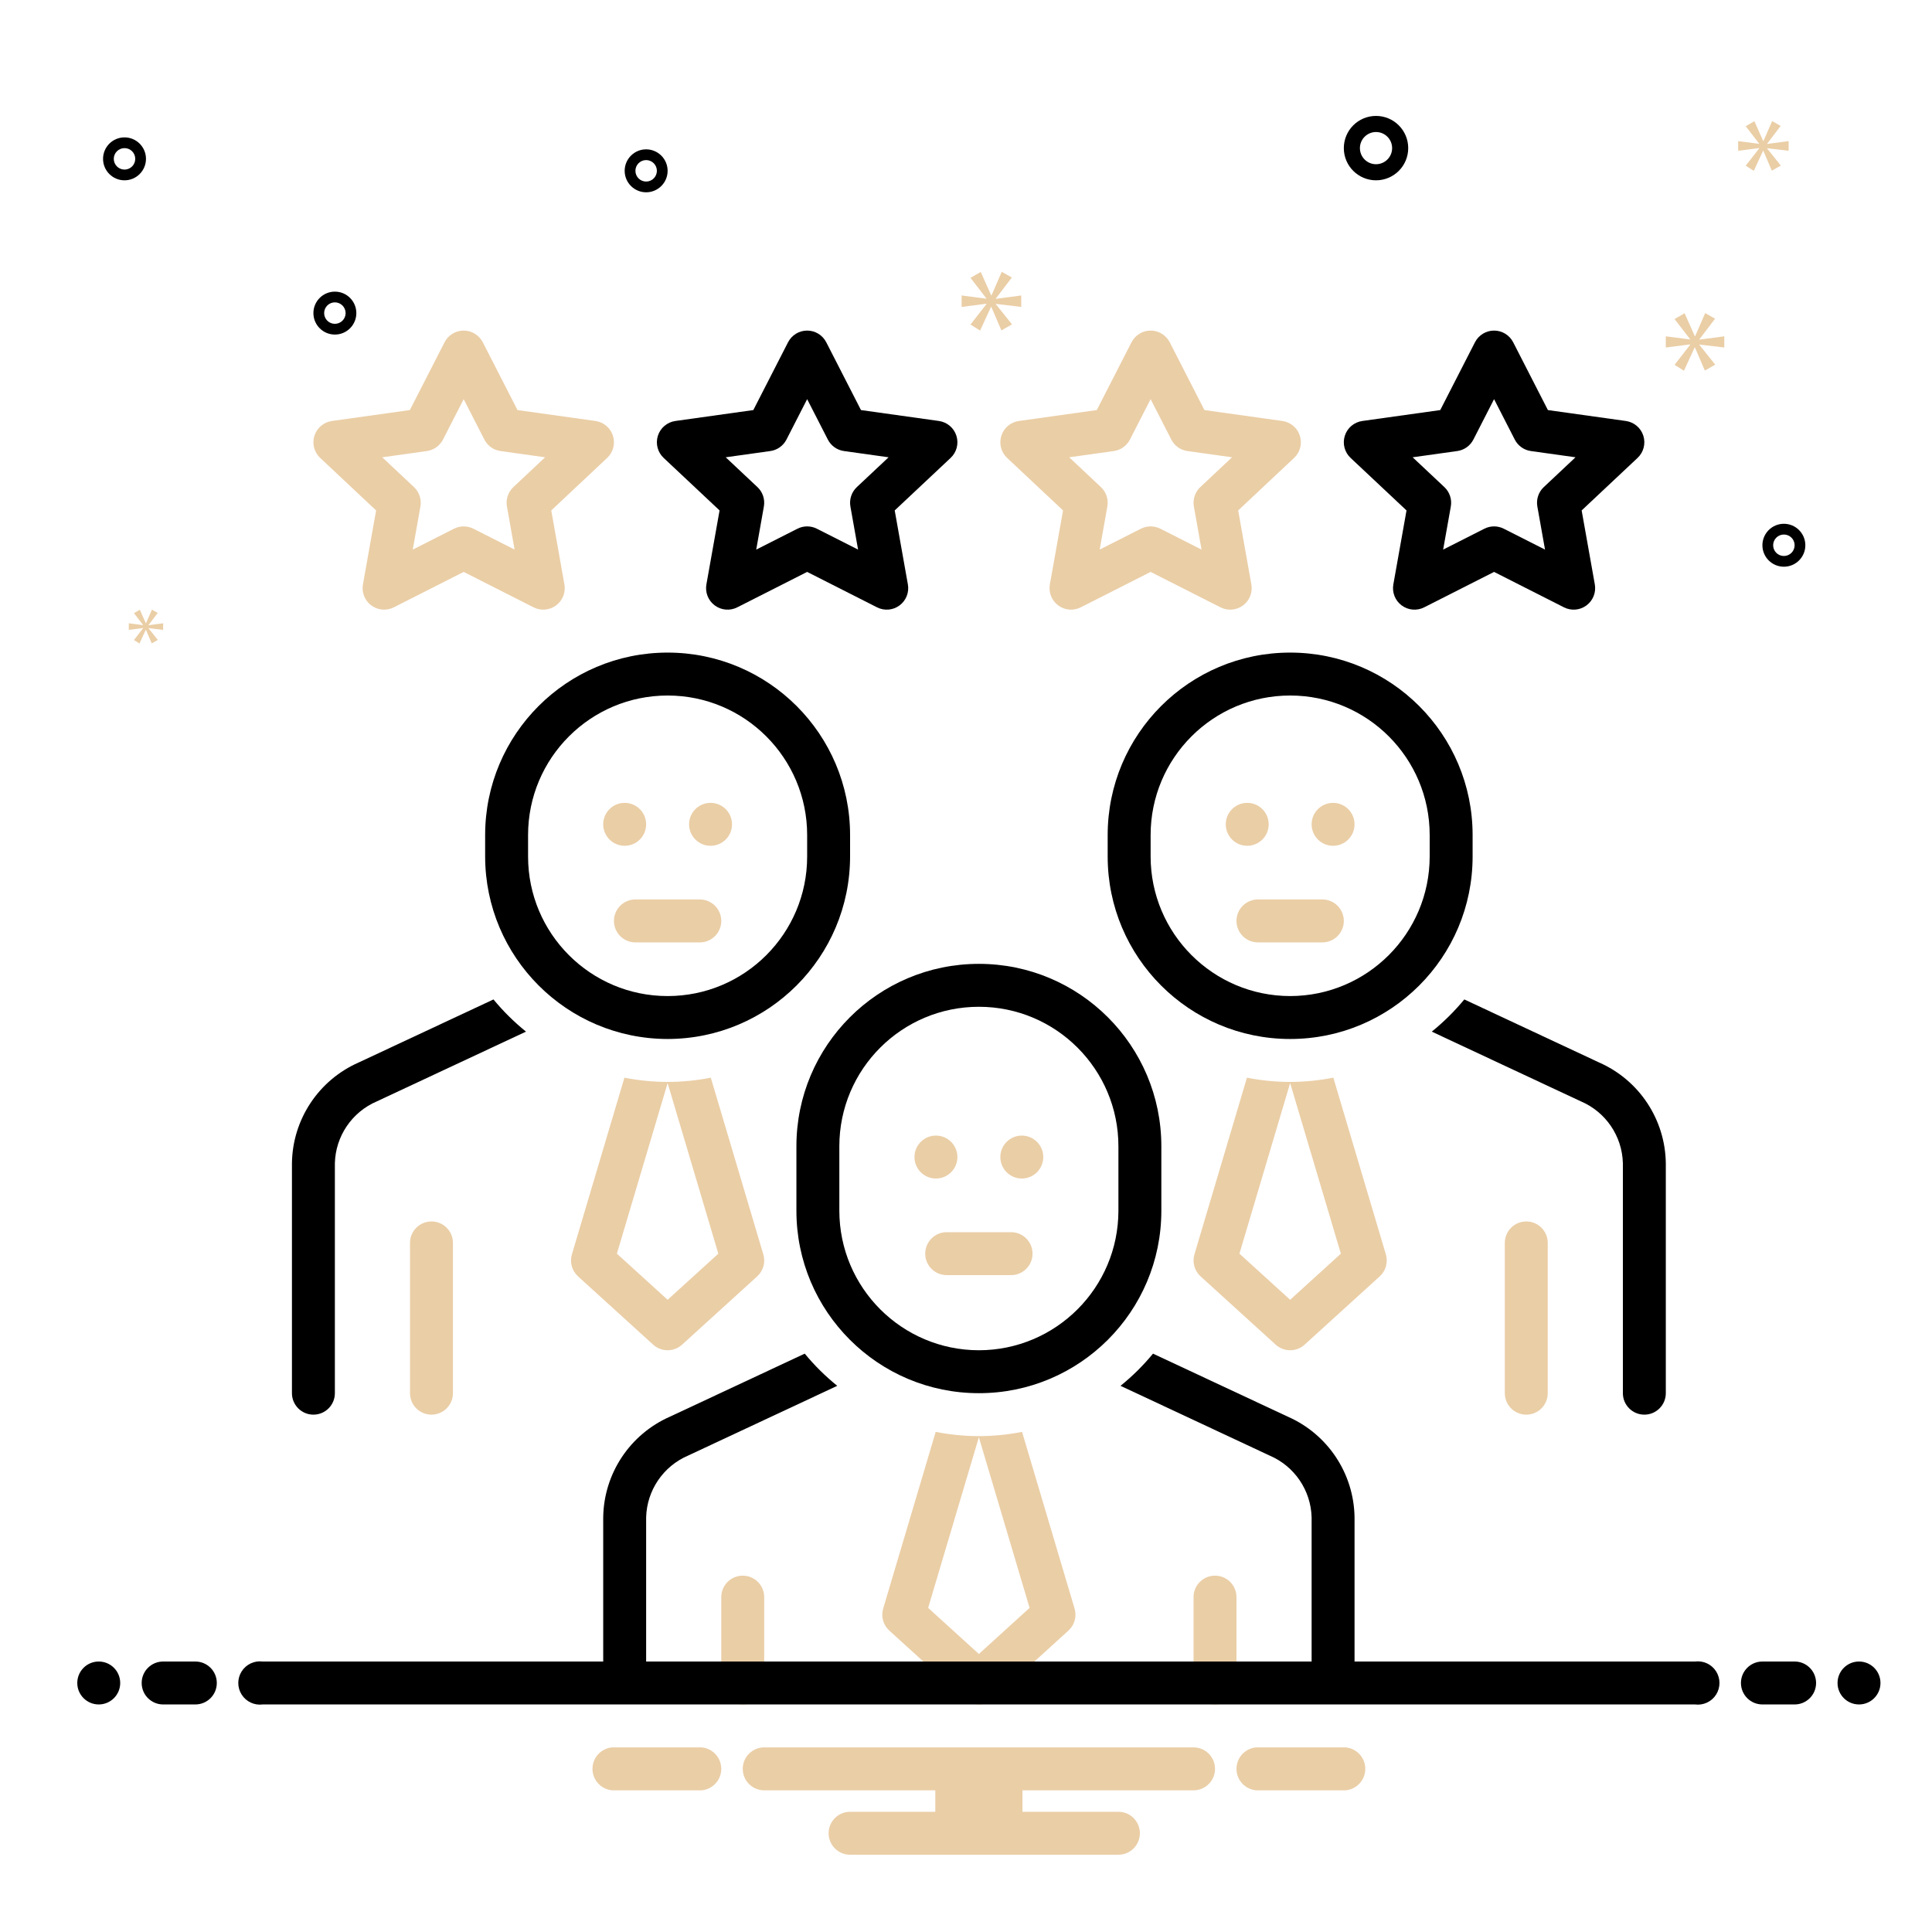 <?xml version="1.0" encoding="UTF-8"?>
<svg width="100px" height="100px" viewBox="0 0 100 100" version="1.1" xmlns="http://www.w3.org/2000/svg" xmlns:xlink="http://www.w3.org/1999/xlink">
    <title>Artboard</title>
    <g id="Artboard" stroke="none" stroke-width="1" fill="none" fill-rule="evenodd">
        <g id="Group" transform="translate(4, 6)" fill-rule="nonzero">
            <path d="M76.111,66.111 L76.111,58.333 C76.111,57.72 75.614,57.222 75,57.222 C74.386,57.222 73.889,57.72 73.889,58.333 L73.889,66.111 C73.889,66.725 74.386,67.222 75,67.222 C75.614,67.222 76.111,66.725 76.111,66.111 Z" id="Path" fill="#EACEA6"></path>
            <path d="M78.767,48.993 L71.792,45.731 C71.288,46.341 70.724,46.899 70.109,47.397 L77.825,51.006 C79.114,51.555 79.964,52.806 80,54.207 L80,66.111 C80,66.725 80.497,67.222 81.111,67.222 C81.725,67.222 82.222,66.725 82.222,66.111 L82.222,54.207 C82.192,51.942 80.841,49.903 78.767,48.993 L78.767,48.993 Z" id="Path" fill="#000000"></path>
            <path d="M67.732,58.926 L65.013,49.78 C63.537,50.073 62.018,50.073 60.542,49.78 L57.824,58.926 C57.702,59.335 57.826,59.777 58.142,60.065 L62.03,63.6 C62.454,63.985 63.101,63.985 63.525,63.6 L67.414,60.065 C67.73,59.777 67.853,59.335 67.732,58.926 L67.732,58.926 Z M62.778,61.276 L60.153,58.89 L62.778,50.059 L65.403,58.89 L62.778,61.276 Z" id="Shape" fill="#EACEA6"></path>
            <path d="M72.222,38.333 L72.222,37.222 C72.222,32.006 67.994,27.778 62.778,27.778 C57.562,27.778 53.333,32.006 53.333,37.222 L53.333,38.333 C53.333,43.549 57.562,47.778 62.778,47.778 C67.994,47.778 72.222,43.549 72.222,38.333 Z M62.778,45.556 C58.791,45.551 55.56,42.32 55.556,38.333 L55.556,37.222 C55.556,33.233 58.789,30 62.778,30 C66.767,30 70,33.233 70,37.222 L70,38.333 C69.995,42.32 66.765,45.551 62.778,45.556 L62.778,45.556 Z" id="Shape" fill="#000000"></path>
            <circle id="Oval" fill="#EACEA6" cx="60.556" cy="36.667" r="1.111"></circle>
            <circle id="Oval" fill="#EACEA6" cx="65" cy="36.667" r="1.111"></circle>
            <path d="M64.444,40.556 L61.111,40.556 C60.497,40.556 60,41.053 60,41.667 C60,42.28 60.497,42.778 61.111,42.778 L64.444,42.778 C65.058,42.778 65.556,42.28 65.556,41.667 C65.556,41.053 65.058,40.556 64.444,40.556 Z" id="Path" fill="#EACEA6"></path>
            <path d="M17.222,58.333 L17.222,66.111 C17.222,66.725 17.72,67.222 18.333,67.222 C18.947,67.222 19.444,66.725 19.444,66.111 L19.444,58.333 C19.444,57.72 18.947,57.222 18.333,57.222 C17.72,57.222 17.222,57.72 17.222,58.333 Z" id="Path" fill="#EACEA6"></path>
            <path d="M29.808,63.6 C30.232,63.985 30.879,63.985 31.303,63.6 L35.192,60.065 C35.508,59.777 35.631,59.335 35.509,58.926 L32.791,49.78 C31.315,50.073 29.796,50.073 28.32,49.78 L25.602,58.926 C25.48,59.335 25.604,59.777 25.919,60.065 L29.808,63.6 Z M30.556,50.059 L33.181,58.89 L30.556,61.276 L27.93,58.89 L30.556,50.059 Z" id="Shape" fill="#EACEA6"></path>
            <path d="M12.222,67.222 C12.836,67.222 13.333,66.725 13.333,66.111 L13.333,54.207 C13.369,52.806 14.219,51.555 15.508,51.006 L23.225,47.397 C22.609,46.899 22.045,46.341 21.542,45.731 L14.567,48.993 C12.492,49.904 11.141,51.942 11.111,54.207 L11.111,66.111 C11.111,66.725 11.609,67.222 12.222,67.222 L12.222,67.222 Z" id="Path" fill="#000000"></path>
            <path d="M30.556,47.778 C35.769,47.772 39.994,43.547 40,38.333 L40,37.222 C40,32.006 35.772,27.778 30.556,27.778 C25.34,27.778 21.111,32.006 21.111,37.222 L21.111,38.333 C21.117,43.547 25.342,47.772 30.556,47.778 L30.556,47.778 Z M23.333,37.222 C23.333,33.233 26.567,30 30.556,30 C34.544,30 37.778,33.233 37.778,37.222 L37.778,38.333 C37.778,42.322 34.544,45.556 30.556,45.556 C26.567,45.556 23.333,42.322 23.333,38.333 L23.333,37.222 Z" id="Shape" fill="#000000"></path>
            <g transform="translate(27.222, 35.556)" fill="#EACEA6">
                <circle id="Oval" cx="1.111" cy="1.111" r="1.111"></circle>
                <circle id="Oval" cx="5.556" cy="1.111" r="1.111"></circle>
                <path d="M0.556,6.111 C0.556,6.725 1.053,7.222 1.667,7.222 L5,7.222 C5.614,7.222 6.111,6.725 6.111,6.111 C6.111,5.497 5.614,5 5,5 L1.667,5 C1.053,5 0.556,5.497 0.556,6.111 L0.556,6.111 Z" id="Path"></path>
                <path d="M6.111,41.111 L6.111,45.556 C6.111,46.169 6.609,46.667 7.222,46.667 C7.836,46.667 8.333,46.169 8.333,45.556 L8.333,41.111 C8.333,40.497 7.836,40 7.222,40 C6.609,40 6.111,40.497 6.111,41.111 Z" id="Path"></path>
                <path d="M30.556,41.111 L30.556,45.556 C30.556,46.169 31.053,46.667 31.667,46.667 C32.28,46.667 32.778,46.169 32.778,45.556 L32.778,41.111 C32.778,40.497 32.28,40 31.667,40 C31.053,40 30.556,40.497 30.556,41.111 Z" id="Path"></path>
                <path d="M19.444,32.778 C18.694,32.776 17.945,32.703 17.209,32.558 L14.491,41.704 C14.369,42.113 14.492,42.555 14.808,42.842 L18.697,46.377 C19.121,46.763 19.768,46.763 20.192,46.377 L24.081,42.842 C24.396,42.555 24.52,42.113 24.398,41.704 L21.68,32.558 C20.943,32.703 20.195,32.776 19.444,32.778 L19.444,32.778 Z M19.444,44.054 L16.819,41.668 L19.444,32.837 L22.07,41.668 L19.444,44.054 Z" id="Shape"></path>
            </g>
            <path d="M56.111,56.667 L56.111,53.333 C56.111,48.117 51.883,43.889 46.667,43.889 C41.451,43.889 37.222,48.117 37.222,53.333 L37.222,56.667 C37.222,61.883 41.451,66.111 46.667,66.111 C51.883,66.111 56.111,61.883 56.111,56.667 Z M46.667,63.889 C42.68,63.884 39.449,60.654 39.444,56.667 L39.444,53.333 C39.444,49.345 42.678,46.111 46.667,46.111 C50.655,46.111 53.889,49.345 53.889,53.333 L53.889,56.667 C53.884,60.654 50.654,63.884 46.667,63.889 L46.667,63.889 Z" id="Shape" fill="#000000"></path>
            <circle id="Oval" fill="#EACEA6" cx="44.444" cy="53.889" r="1.111"></circle>
            <circle id="Oval" fill="#EACEA6" cx="48.889" cy="53.889" r="1.111"></circle>
            <path d="M48.333,57.778 L45,57.778 C44.386,57.778 43.889,58.275 43.889,58.889 C43.889,59.503 44.386,60 45,60 L48.333,60 C48.947,60 49.444,59.503 49.444,58.889 C49.444,58.275 48.947,57.778 48.333,57.778 Z" id="Path" fill="#EACEA6"></path>
            <path d="M81.059,16.554 C80.93,16.147 80.578,15.85 80.154,15.79 L76.119,15.225 L74.322,11.716 C74.132,11.345 73.75,11.111 73.333,11.111 C72.916,11.111 72.534,11.345 72.344,11.716 L70.547,15.225 L66.513,15.79 C66.089,15.85 65.737,16.147 65.608,16.555 C65.478,16.962 65.594,17.408 65.906,17.701 L68.801,20.42 L68.119,24.25 C68.045,24.664 68.212,25.085 68.55,25.336 C68.888,25.588 69.339,25.626 69.715,25.436 L73.333,23.602 L76.951,25.436 C77.327,25.626 77.778,25.588 78.116,25.336 C78.454,25.085 78.621,24.664 78.548,24.25 L77.866,20.42 L80.761,17.701 C81.073,17.408 81.188,16.962 81.059,16.554 L81.059,16.554 Z M75.906,19.212 C75.632,19.469 75.507,19.847 75.573,20.217 L75.97,22.447 L73.835,21.366 C73.52,21.206 73.147,21.206 72.831,21.366 L70.697,22.447 L71.094,20.217 C71.16,19.847 71.034,19.47 70.761,19.212 L69.118,17.669 L71.427,17.346 C71.786,17.296 72.098,17.074 72.262,16.752 L73.333,14.66 L74.404,16.752 C74.569,17.074 74.881,17.296 75.239,17.346 L77.548,17.669 L75.906,19.212 Z" id="Shape" fill="#000000"></path>
            <path d="M15.217,25.336 C15.555,25.587 16.006,25.626 16.382,25.436 L20,23.602 L23.618,25.436 C23.994,25.626 24.445,25.588 24.783,25.336 C25.121,25.085 25.288,24.664 25.214,24.25 L24.533,20.42 L27.428,17.701 C27.739,17.408 27.855,16.962 27.726,16.555 C27.596,16.147 27.244,15.85 26.821,15.79 L22.786,15.225 L20.989,11.716 C20.799,11.345 20.417,11.111 20,11.111 C19.583,11.111 19.201,11.345 19.011,11.716 L17.214,15.225 L13.179,15.79 C12.756,15.85 12.404,16.147 12.274,16.555 C12.145,16.962 12.261,17.408 12.572,17.701 L15.467,20.42 L14.786,24.25 C14.712,24.664 14.879,25.085 15.217,25.336 L15.217,25.336 Z M18.094,17.346 C18.453,17.296 18.764,17.074 18.929,16.752 L20,14.66 L21.071,16.752 C21.236,17.074 21.547,17.296 21.906,17.346 L24.215,17.669 L22.572,19.212 C22.299,19.469 22.174,19.847 22.239,20.217 L22.636,22.447 L20.502,21.366 C20.186,21.206 19.814,21.206 19.498,21.366 L17.364,22.447 L17.761,20.217 C17.826,19.847 17.701,19.47 17.428,19.212 L15.785,17.669 L18.094,17.346 Z" id="Shape" fill="#EACEA6"></path>
            <path d="M45.503,16.554 C45.374,16.147 45.022,15.85 44.599,15.79 L40.564,15.225 L38.767,11.716 C38.577,11.345 38.195,11.111 37.778,11.111 C37.361,11.111 36.979,11.345 36.789,11.716 L34.992,15.225 L30.957,15.79 C30.533,15.85 30.182,16.147 30.052,16.555 C29.923,16.962 30.038,17.408 30.35,17.701 L33.245,20.42 L32.563,24.25 C32.49,24.664 32.657,25.085 32.995,25.336 C33.333,25.588 33.784,25.626 34.16,25.436 L37.778,23.602 L41.396,25.436 C41.772,25.626 42.223,25.588 42.561,25.336 C42.899,25.085 43.066,24.664 42.992,24.25 L42.31,20.42 L45.205,17.701 C45.517,17.408 45.633,16.962 45.503,16.554 L45.503,16.554 Z M40.35,19.212 C40.077,19.469 39.951,19.847 40.017,20.217 L40.414,22.447 L38.28,21.366 C37.964,21.206 37.591,21.206 37.276,21.366 L35.142,22.447 L35.538,20.217 C35.604,19.847 35.479,19.47 35.205,19.212 L33.563,17.669 L35.872,17.346 C36.23,17.296 36.542,17.074 36.707,16.752 L37.778,14.66 L38.849,16.752 C39.014,17.074 39.325,17.296 39.684,17.346 L41.993,17.669 L40.35,19.212 Z" id="Shape" fill="#000000"></path>
            <path d="M63.281,16.554 C63.152,16.147 62.8,15.85 62.376,15.79 L58.341,15.225 L56.545,11.716 C56.355,11.345 55.973,11.111 55.556,11.111 C55.138,11.111 54.757,11.345 54.567,11.716 L52.77,15.225 L48.735,15.79 C48.311,15.85 47.959,16.147 47.83,16.555 C47.7,16.962 47.816,17.408 48.128,17.701 L51.023,20.42 L50.341,24.25 C50.267,24.664 50.434,25.085 50.773,25.336 C51.111,25.588 51.562,25.626 51.937,25.436 L55.556,23.602 L59.174,25.436 C59.549,25.626 60.001,25.588 60.339,25.336 C60.677,25.085 60.844,24.664 60.77,24.25 L60.088,20.42 L62.983,17.701 C63.295,17.408 63.411,16.962 63.281,16.554 L63.281,16.554 Z M58.128,19.212 C57.855,19.469 57.729,19.847 57.795,20.217 L58.192,22.447 L56.058,21.366 C55.742,21.206 55.369,21.206 55.053,21.366 L52.919,22.447 L53.316,20.217 C53.382,19.847 53.257,19.47 52.983,19.212 L51.341,17.669 L53.65,17.346 C54.008,17.296 54.32,17.074 54.485,16.752 L55.556,14.66 L56.627,16.752 C56.791,17.074 57.103,17.296 57.461,17.346 L59.771,17.669 L58.128,19.212 Z" id="Shape" fill="#EACEA6"></path>
            <path d="M67.222,3.333 C68.143,3.333 68.889,2.587 68.889,1.667 C68.889,0.746 68.143,0 67.222,0 C66.302,0 65.556,0.746 65.556,1.667 C65.557,2.587 66.302,3.332 67.222,3.333 L67.222,3.333 Z M67.222,0.833 C67.682,0.833 68.056,1.206 68.056,1.667 C68.056,2.127 67.682,2.5 67.222,2.5 C66.762,2.5 66.389,2.127 66.389,1.667 C66.389,1.207 66.762,0.834 67.222,0.833 L67.222,0.833 Z" id="Shape" fill="#000000"></path>
            <path d="M13.333,9.095 C12.72,9.095 12.222,9.592 12.222,10.206 C12.222,10.819 12.72,11.317 13.333,11.317 C13.947,11.317 14.444,10.819 14.444,10.206 C14.444,9.592 13.947,9.095 13.333,9.095 Z M13.333,10.761 C13.026,10.761 12.778,10.513 12.778,10.206 C12.778,9.899 13.026,9.65 13.333,9.65 C13.64,9.65 13.889,9.899 13.889,10.206 C13.889,10.512 13.64,10.761 13.333,10.761 Z" id="Shape" fill="#000000"></path>
            <path d="M29.444,1.73 C28.831,1.73 28.333,2.228 28.333,2.841 C28.333,3.455 28.831,3.953 29.444,3.953 C30.058,3.953 30.556,3.455 30.556,2.841 C30.555,2.228 30.058,1.731 29.444,1.73 Z M29.444,3.397 C29.138,3.397 28.889,3.148 28.889,2.841 C28.889,2.535 29.138,2.286 29.444,2.286 C29.751,2.286 30,2.535 30,2.841 C30,3.148 29.751,3.397 29.444,3.397 L29.444,3.397 Z" id="Shape" fill="#000000"></path>
            <path d="M88.333,21.111 C87.72,21.111 87.222,21.609 87.222,22.222 C87.222,22.836 87.72,23.333 88.333,23.333 C88.947,23.333 89.444,22.836 89.444,22.222 C89.444,21.609 88.947,21.112 88.333,21.111 Z M88.333,22.778 C88.027,22.778 87.778,22.529 87.778,22.222 C87.778,21.915 88.027,21.667 88.333,21.667 C88.64,21.667 88.889,21.915 88.889,22.222 C88.889,22.529 88.64,22.777 88.333,22.778 Z" id="Shape" fill="#000000"></path>
            <path d="M3.556,2.222 C3.556,1.609 3.058,1.111 2.445,1.111 C1.831,1.111 1.334,1.609 1.334,2.222 C1.334,2.836 1.831,3.333 2.445,3.333 C3.058,3.333 3.555,2.836 3.556,2.222 Z M1.889,2.222 C1.889,1.915 2.138,1.667 2.445,1.667 C2.752,1.667 3,1.915 3,2.222 C3,2.529 2.752,2.778 2.445,2.778 C2.138,2.777 1.89,2.529 1.889,2.222 L1.889,2.222 Z" id="Shape" fill="#000000"></path>
            <polygon id="Path" fill="#EACEA6" points="47.546 9.451 48.372 8.364 47.851 8.069 47.321 9.286 47.303 9.286 46.764 8.077 46.233 8.382 47.051 9.442 47.051 9.459 45.773 9.294 45.773 9.886 47.059 9.721 47.059 9.738 46.233 10.798 46.729 11.111 47.294 9.886 47.311 9.886 47.833 11.102 48.381 10.789 47.546 9.746 47.546 9.729 48.858 9.886 48.858 9.294 47.546 9.468"></polygon>
            <polygon id="Path" fill="#EACEA6" points="3.408 26.517 2.933 27.127 3.218 27.308 3.544 26.602 3.553 26.602 3.854 27.302 4.169 27.122 3.689 26.522 3.689 26.512 4.444 26.602 4.444 26.261 3.689 26.361 3.689 26.351 4.164 25.726 3.864 25.556 3.559 26.256 3.548 26.256 3.238 25.561 2.933 25.736 3.403 26.347 3.403 26.357 2.667 26.261 2.667 26.602 3.408 26.507"></polygon>
            <polygon id="Path" fill="#EACEA6" points="85.249 11.987 85.249 11.408 83.962 11.578 83.962 11.561 84.772 10.496 84.261 10.206 83.741 11.399 83.723 11.399 83.195 10.214 82.674 10.513 83.476 11.553 83.476 11.57 82.222 11.408 82.222 11.987 83.484 11.826 83.484 11.843 82.674 12.883 83.16 13.19 83.715 11.987 83.732 11.987 84.243 13.181 84.781 12.874 83.962 11.851 83.962 11.834"></polygon>
            <polygon id="Path" fill="#EACEA6" points="87.468 1.437 88.167 0.517 87.726 0.267 87.277 1.297 87.262 1.297 86.807 0.274 86.358 0.532 87.049 1.429 87.049 1.444 85.968 1.304 85.968 1.804 87.057 1.664 87.057 1.679 86.358 2.577 86.777 2.842 87.256 1.804 87.269 1.804 87.711 2.834 88.174 2.569 87.468 1.687 87.468 1.672 88.579 1.804 88.579 1.304 87.468 1.451"></polygon>
            <circle id="Oval" fill="#000000" cx="1.111" cy="81.111" r="1.111"></circle>
            <path d="M6.111,80 L4.444,80 C3.831,80 3.333,80.497 3.333,81.111 C3.333,81.725 3.831,82.222 4.444,82.222 L6.111,82.222 C6.725,82.222 7.222,81.725 7.222,81.111 C7.222,80.497 6.725,80 6.111,80 Z" id="Path" fill="#000000"></path>
            <path d="M88.889,80 L87.222,80 C86.609,80 86.111,80.497 86.111,81.111 C86.111,81.725 86.609,82.222 87.222,82.222 L88.889,82.222 C89.503,82.222 90,81.725 90,81.111 C90,80.497 89.503,80 88.889,80 Z" id="Path" fill="#000000"></path>
            <circle id="Oval" fill="#000000" cx="92.222" cy="81.111" r="1.111"></circle>
            <path d="M65.641,84.444 L61.026,84.444 C60.446,84.491 60,84.974 60,85.556 C60,86.137 60.446,86.62 61.026,86.667 L65.641,86.667 C66.22,86.62 66.667,86.137 66.667,85.556 C66.667,84.974 66.22,84.491 65.641,84.444 Z" id="Path" fill="#EACEA6"></path>
            <path d="M32.308,84.444 L27.692,84.444 C27.113,84.491 26.667,84.974 26.667,85.556 C26.667,86.137 27.113,86.62 27.692,86.667 L32.308,86.667 C32.887,86.62 33.333,86.137 33.333,85.556 C33.333,84.974 32.887,84.491 32.308,84.444 Z" id="Path" fill="#EACEA6"></path>
            <path d="M57.778,84.444 L35.556,84.444 C34.942,84.444 34.444,84.942 34.444,85.556 C34.444,86.169 34.942,86.667 35.556,86.667 L44.411,86.667 L44.411,87.778 L40,87.778 C39.386,87.778 38.889,88.275 38.889,88.889 C38.889,89.503 39.386,90 40,90 L53.889,90 C54.503,90 55,89.503 55,88.889 C55,88.275 54.503,87.778 53.889,87.778 L48.922,87.778 L48.922,86.667 L57.778,86.667 C58.391,86.667 58.889,86.169 58.889,85.556 C58.889,84.942 58.391,84.444 57.778,84.444 Z" id="Path" fill="#EACEA6"></path>
            <path d="M83.734,80 L66.111,80 L66.111,72.541 C66.081,70.275 64.73,68.237 62.655,67.326 L55.68,64.064 C55.177,64.675 54.613,65.233 53.998,65.73 L61.714,69.339 C63.003,69.889 63.853,71.14 63.889,72.541 L63.889,80 L29.444,80 L29.444,72.541 C29.48,71.14 30.33,69.889 31.619,69.339 L39.336,65.73 C38.72,65.233 38.156,64.675 37.653,64.064 L30.678,67.326 C28.603,68.237 27.252,70.276 27.222,72.541 L27.222,80 L9.599,80 C9.168,79.944 8.743,80.142 8.509,80.509 C8.275,80.876 8.275,81.346 8.509,81.713 C8.743,82.08 9.168,82.279 9.599,82.222 L83.734,82.222 C84.166,82.279 84.591,82.08 84.825,81.713 C85.058,81.346 85.058,80.876 84.825,80.509 C84.591,80.142 84.166,79.944 83.734,80 L83.734,80 Z" id="Path" fill="#000000"></path>
        </g>
    </g>
</svg>